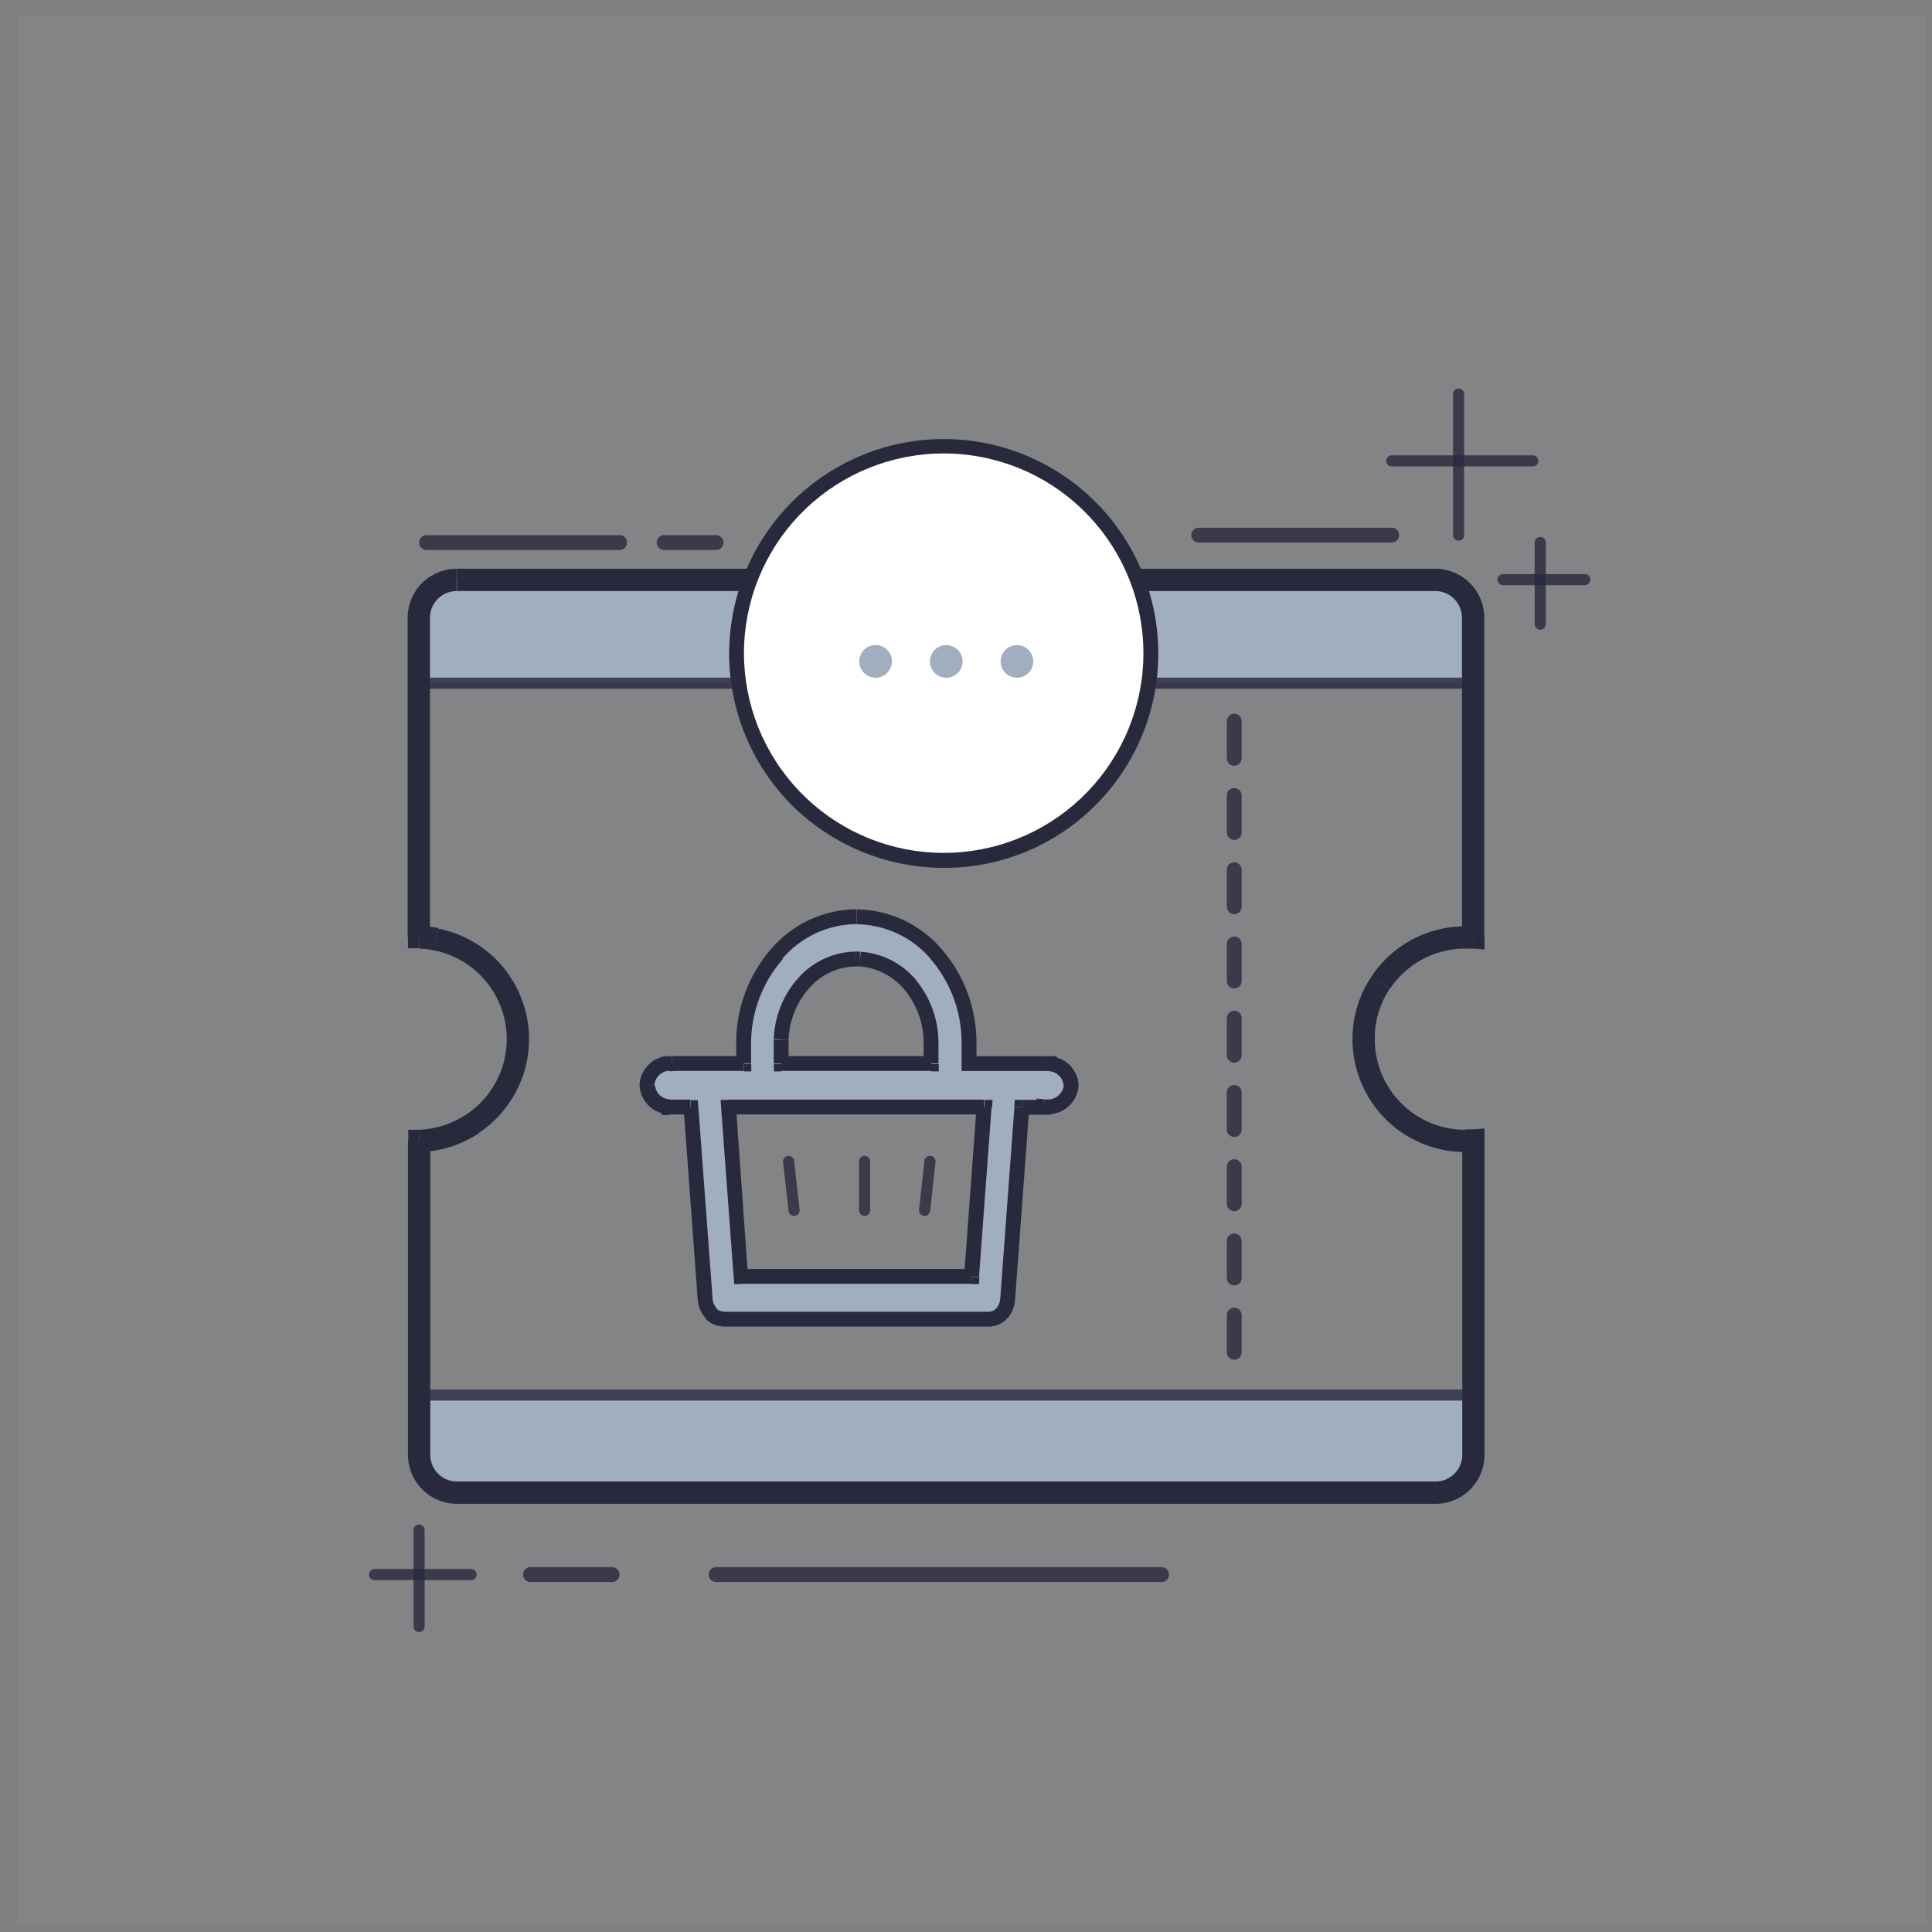 <svg width="81" height="81" viewBox="0 0 81 81" fill="none" xmlns="http://www.w3.org/2000/svg">
<rect x="0" y="0" width="81" height="81" fill="#808080" stroke="none"/>
<rect opacity="0.1" x="0.762" y="0.645" width="80" height="80" fill="#A0AEC0"/>
<g opacity="0.9">
<path opacity="0.9" d="M64.575 26.404C64.513 26.403 64.454 26.378 64.411 26.334C64.367 26.291 64.342 26.232 64.341 26.17V22.746C64.341 22.684 64.366 22.625 64.41 22.581C64.454 22.537 64.513 22.513 64.575 22.513C64.637 22.513 64.696 22.537 64.74 22.581C64.784 22.625 64.808 22.684 64.808 22.746V26.17C64.807 26.232 64.783 26.291 64.739 26.334C64.695 26.378 64.636 26.403 64.575 26.404V26.404Z" fill="#29293D"/>
</g>
<g opacity="0.9">
<path opacity="0.9" d="M61.151 22.668C61.089 22.668 61.03 22.643 60.987 22.599C60.943 22.555 60.918 22.497 60.917 22.435V16.52C60.917 16.459 60.942 16.399 60.986 16.355C61.03 16.312 61.089 16.287 61.151 16.287C61.213 16.287 61.272 16.312 61.316 16.355C61.36 16.399 61.384 16.459 61.384 16.52V22.435C61.384 22.497 61.359 22.555 61.315 22.599C61.272 22.643 61.213 22.668 61.151 22.668V22.668Z" fill="#29293D"/>
</g>
<g opacity="0.9">
<path opacity="0.9" d="M17.571 68.427C17.509 68.426 17.45 68.401 17.407 68.358C17.363 68.314 17.338 68.255 17.337 68.194V64.147C17.337 64.085 17.362 64.026 17.406 63.982C17.45 63.938 17.509 63.913 17.571 63.913C17.633 63.913 17.692 63.938 17.736 63.982C17.78 64.026 17.804 64.085 17.804 64.147V68.194C17.803 68.255 17.779 68.314 17.735 68.358C17.691 68.401 17.633 68.426 17.571 68.427V68.427Z" fill="#29293D"/>
</g>
<g opacity="0.9">
<path opacity="0.9" d="M66.443 24.536H63.019C62.957 24.536 62.897 24.512 62.853 24.468C62.81 24.424 62.785 24.364 62.785 24.303C62.785 24.241 62.81 24.181 62.853 24.137C62.897 24.094 62.957 24.069 63.019 24.069H66.443C66.505 24.069 66.564 24.094 66.608 24.137C66.652 24.181 66.676 24.241 66.676 24.303C66.676 24.364 66.652 24.424 66.608 24.468C66.564 24.512 66.505 24.536 66.443 24.536Z" fill="#29293D"/>
</g>
<g opacity="0.9">
<path opacity="0.9" d="M64.264 19.555H58.349C58.287 19.555 58.228 19.531 58.184 19.487C58.14 19.443 58.116 19.384 58.116 19.322C58.116 19.26 58.14 19.201 58.184 19.157C58.228 19.113 58.287 19.089 58.349 19.089H64.264C64.326 19.089 64.385 19.113 64.429 19.157C64.472 19.201 64.497 19.26 64.497 19.322C64.497 19.384 64.472 19.443 64.429 19.487C64.385 19.531 64.326 19.555 64.264 19.555Z" fill="#29293D"/>
</g>
<g opacity="0.9">
<path opacity="0.9" d="M19.75 66.248H15.703C15.641 66.248 15.582 66.224 15.538 66.18C15.494 66.136 15.47 66.077 15.47 66.015C15.47 65.953 15.494 65.893 15.538 65.85C15.582 65.806 15.641 65.781 15.703 65.781H19.75C19.812 65.781 19.871 65.806 19.915 65.85C19.959 65.893 19.983 65.953 19.983 66.015C19.983 66.077 19.959 66.136 19.915 66.18C19.871 66.224 19.812 66.248 19.75 66.248Z" fill="#29293D"/>
</g>
<g opacity="0.9">
<path opacity="0.9" d="M48.699 66.326H30.022C29.94 66.326 29.86 66.293 29.802 66.235C29.744 66.176 29.711 66.097 29.711 66.015C29.711 65.932 29.744 65.853 29.802 65.794C29.86 65.736 29.94 65.703 30.022 65.703H48.699C48.782 65.703 48.861 65.736 48.919 65.794C48.978 65.853 49.011 65.932 49.011 66.015C49.011 66.097 48.978 66.176 48.919 66.235C48.861 66.293 48.782 66.326 48.699 66.326Z" fill="#29293D"/>
</g>
<g opacity="0.9">
<path opacity="0.9" d="M25.665 66.326H22.241C22.158 66.326 22.079 66.293 22.02 66.235C21.962 66.176 21.929 66.097 21.929 66.015C21.929 65.932 21.962 65.853 22.02 65.794C22.079 65.736 22.158 65.703 22.241 65.703H25.665C25.747 65.703 25.826 65.736 25.885 65.794C25.943 65.853 25.976 65.932 25.976 66.015C25.976 66.097 25.943 66.176 25.885 66.235C25.826 66.293 25.747 66.326 25.665 66.326Z" fill="#29293D"/>
</g>
<g opacity="0.9">
<path opacity="0.9" d="M58.349 22.746H50.256C50.174 22.746 50.094 22.713 50.036 22.655C49.978 22.597 49.945 22.517 49.945 22.435C49.945 22.352 49.978 22.273 50.036 22.215C50.094 22.156 50.174 22.124 50.256 22.124H58.349C58.432 22.124 58.511 22.156 58.57 22.215C58.628 22.273 58.661 22.352 58.661 22.435C58.661 22.517 58.628 22.597 58.57 22.655C58.511 22.713 58.432 22.746 58.349 22.746Z" fill="#29293D"/>
</g>
<g opacity="0.9">
<path opacity="0.9" d="M25.976 23.057H17.883C17.8 23.057 17.721 23.025 17.663 22.966C17.604 22.908 17.571 22.829 17.571 22.746C17.571 22.664 17.604 22.584 17.663 22.526C17.721 22.468 17.8 22.435 17.883 22.435H25.976C26.058 22.435 26.138 22.468 26.196 22.526C26.254 22.584 26.287 22.664 26.287 22.746C26.287 22.829 26.254 22.908 26.196 22.966C26.138 23.025 26.058 23.057 25.976 23.057Z" fill="#29293D"/>
</g>
<g opacity="0.9">
<path opacity="0.9" d="M30.023 23.057H27.843C27.761 23.057 27.682 23.025 27.623 22.966C27.565 22.908 27.532 22.829 27.532 22.746C27.532 22.664 27.565 22.584 27.623 22.526C27.682 22.468 27.761 22.435 27.843 22.435H30.023C30.105 22.435 30.184 22.468 30.243 22.526C30.301 22.584 30.334 22.664 30.334 22.746C30.334 22.829 30.301 22.908 30.243 22.966C30.184 23.025 30.105 23.057 30.023 23.057Z" fill="#29293D"/>
</g>
<g opacity="0.9">
<path opacity="0.9" d="M33.294 50.977C33.236 50.976 33.181 50.955 33.138 50.916C33.095 50.878 33.067 50.825 33.061 50.768L32.83 48.717C32.824 48.655 32.843 48.593 32.882 48.545C32.921 48.496 32.977 48.465 33.039 48.458C33.1 48.452 33.162 48.471 33.209 48.51C33.257 48.549 33.288 48.605 33.294 48.667L33.524 50.718C33.528 50.748 33.525 50.779 33.517 50.808C33.508 50.838 33.494 50.865 33.475 50.889C33.456 50.913 33.432 50.932 33.406 50.947C33.379 50.961 33.349 50.97 33.319 50.974L33.294 50.977Z" fill="#29293D"/>
</g>
<g opacity="0.9">
<path opacity="0.9" d="M38.76 50.977H38.738C38.708 50.973 38.678 50.964 38.652 50.95C38.625 50.935 38.601 50.916 38.582 50.892C38.563 50.868 38.549 50.841 38.54 50.812C38.532 50.782 38.529 50.752 38.533 50.721L38.757 48.67C38.765 48.608 38.796 48.553 38.844 48.514C38.892 48.475 38.954 48.456 39.015 48.461C39.077 48.468 39.133 48.499 39.171 48.548C39.21 48.596 39.228 48.658 39.221 48.72L38.996 50.771C38.989 50.828 38.961 50.881 38.917 50.919C38.874 50.956 38.818 50.977 38.76 50.977V50.977Z" fill="#29293D"/>
</g>
<path d="M17.571 26.117C17.571 25.88 17.619 25.644 17.711 25.425C17.804 25.206 17.939 25.007 18.11 24.841C18.457 24.498 18.926 24.305 19.414 24.303H59.931C60.418 24.302 60.886 24.492 61.235 24.832C61.406 24.998 61.541 25.196 61.634 25.415C61.726 25.635 61.774 25.87 61.774 26.108V28.633H17.571V26.117Z" fill="#A0AEC0"/>
<g opacity="0.9">
<path opacity="0.9" d="M61.774 28.409H17.571V28.875H61.774V28.409Z" fill="#29293D"/>
</g>
<g opacity="0.9">
<path opacity="0.9" d="M36.248 50.977C36.186 50.976 36.127 50.951 36.084 50.907C36.04 50.864 36.016 50.805 36.015 50.743V48.692C36.015 48.63 36.039 48.57 36.083 48.527C36.127 48.483 36.186 48.458 36.248 48.458C36.31 48.458 36.369 48.483 36.413 48.527C36.457 48.57 36.482 48.63 36.482 48.692V50.743C36.481 50.805 36.456 50.864 36.412 50.907C36.369 50.951 36.31 50.976 36.248 50.977V50.977Z" fill="#29293D"/>
</g>
<path d="M61.774 60.788C61.773 61.026 61.724 61.261 61.631 61.48C61.537 61.699 61.401 61.897 61.229 62.061C60.875 62.406 60.4 62.596 59.906 62.591H19.439C18.949 62.593 18.477 62.403 18.125 62.061C17.952 61.898 17.814 61.7 17.718 61.481C17.623 61.263 17.573 61.027 17.571 60.788V58.261H61.774V60.788Z" fill="#A0AEC0"/>
<g opacity="0.9">
<path opacity="0.9" d="M61.546 58.254H17.798V58.721H61.546V58.254Z" fill="#29293D"/>
</g>
<path fill-rule="evenodd" clip-rule="evenodd" d="M35.912 38.438C36.547 38.445 37.173 38.588 37.748 38.856C38.324 39.125 38.835 39.513 39.249 39.994C40.15 41.041 40.64 42.38 40.628 43.761V44.589H44.002C44.239 44.601 44.463 44.7 44.63 44.867C44.798 45.035 44.898 45.258 44.911 45.495C44.896 45.751 44.779 45.992 44.587 46.163C44.395 46.333 44.144 46.421 43.887 46.407H43.775V46.425H42.841L42.262 54.497C42.248 54.714 42.158 54.918 42.01 55.076C41.942 55.15 41.859 55.209 41.768 55.249C41.676 55.29 41.578 55.311 41.477 55.313H30.334C30.233 55.311 30.135 55.29 30.043 55.249C29.951 55.209 29.869 55.15 29.801 55.076C29.654 54.918 29.566 54.713 29.552 54.497L28.955 46.438H28.052V46.404C27.933 46.404 27.815 46.38 27.705 46.335C27.595 46.289 27.495 46.222 27.411 46.138C27.327 46.054 27.261 45.955 27.215 45.845C27.169 45.735 27.146 45.617 27.146 45.498C27.146 45.379 27.169 45.261 27.215 45.151C27.261 45.041 27.327 44.941 27.411 44.857C27.495 44.773 27.595 44.706 27.705 44.661C27.815 44.615 27.933 44.592 28.052 44.592H31.196V43.764C31.185 42.383 31.676 41.044 32.578 39.998C32.99 39.515 33.501 39.126 34.076 38.857C34.651 38.588 35.277 38.445 35.912 38.438ZM39.05 44.592H32.762V43.602C32.793 42.713 33.138 41.864 33.736 41.205C34.012 40.9 34.348 40.656 34.723 40.488C35.098 40.32 35.504 40.231 35.915 40.228H36.074C36.483 40.255 36.883 40.367 37.248 40.556C37.613 40.745 37.935 41.008 38.194 41.327C38.76 42.015 39.067 42.882 39.059 43.773L39.05 44.592ZM41.272 46.425H30.545L31.071 53.526H40.755L41.272 46.425Z" fill="#A0AEC0"/>
<path d="M39.249 39.998L39.479 39.792L39.249 39.998ZM40.628 44.592H40.316V44.903H40.628V44.592ZM43.884 44.592V44.903V44.592ZM43.884 44.592V44.903V44.592ZM43.996 44.592H44.307V44.281H43.996V44.592ZM43.996 44.592H43.685V44.875L43.965 44.903L43.996 44.592ZM43.769 46.404L43.797 46.093L43.457 46.058V46.404H43.769ZM43.769 46.422V46.734H44.08V46.422H43.769ZM42.835 46.422V46.111H42.545L42.523 46.401L42.835 46.422ZM42.262 54.497L41.951 54.475L42.262 54.497ZM41.478 55.313V55.624V55.313ZM30.346 55.313V55.624V55.313ZM29.565 54.497L29.876 54.475L29.565 54.497ZM28.967 46.438L29.278 46.416L29.257 46.127H28.967V46.438ZM28.052 46.438H27.741V46.749H28.052V46.438ZM28.052 46.419H28.363V46.139L28.083 46.111L28.052 46.419ZM28.052 44.608L28.083 44.919L28.363 44.891V44.608H28.052ZM28.052 44.608V44.296H27.741V44.608H28.052ZM28.161 44.608V44.919V44.608ZM28.161 44.608V44.919V44.608ZM31.186 44.608V44.919H31.498V44.608H31.186ZM32.569 40.013L32.802 40.222L32.569 40.013ZM32.758 44.608H32.447V44.919H32.758V44.608ZM39.047 44.608V44.919H39.358V44.608H39.047ZM32.758 43.78H32.447H32.758ZM32.758 43.602H32.447H32.758ZM33.733 41.205L33.96 41.42L33.733 41.205ZM35.912 40.228V39.917V40.228ZM36.071 40.228V39.917V40.228ZM38.19 41.327L37.954 41.526L38.19 41.327ZM30.545 46.425V46.114H30.212L30.237 46.447L30.545 46.425ZM41.278 46.425L41.59 46.447L41.614 46.114H41.278V46.425ZM31.071 53.526L30.76 53.548L30.782 53.837H31.071V53.526ZM40.755 53.526V53.837H41.042L41.064 53.548L40.755 53.526ZM39.479 39.792C39.038 39.276 38.491 38.861 37.876 38.574C37.26 38.286 36.591 38.134 35.912 38.127V38.749C36.505 38.756 37.089 38.89 37.626 39.141C38.163 39.392 38.64 39.755 39.025 40.206L39.479 39.792ZM40.939 43.764C40.952 42.306 40.433 40.894 39.479 39.792L39.015 40.206C39.867 41.195 40.329 42.459 40.316 43.764H40.939ZM40.939 44.592V43.764H40.316V44.592H40.939ZM40.628 44.903H43.884V44.281H40.628V44.903ZM43.887 44.281V44.903V44.281ZM43.887 44.281V44.903V44.281ZM43.887 44.903H43.999V44.281H43.887V44.903ZM45.219 45.501C45.207 45.187 45.078 44.889 44.857 44.664C44.637 44.44 44.341 44.305 44.027 44.287L43.968 44.91C44.127 44.915 44.278 44.979 44.392 45.088C44.507 45.198 44.578 45.346 44.59 45.504L45.219 45.501ZM43.887 46.715C44.226 46.729 44.557 46.609 44.807 46.379C45.058 46.15 45.207 45.831 45.222 45.492H44.6C44.584 45.666 44.5 45.826 44.367 45.938C44.233 46.051 44.061 46.106 43.887 46.093V46.715ZM43.744 46.715H43.887V46.093H43.803L43.744 46.715ZM44.086 46.422V46.404H43.464V46.422H44.086ZM42.841 46.734H43.775V46.111H42.841V46.734ZM42.555 54.516L43.152 46.454L42.53 46.41L41.935 54.469L42.555 54.516ZM42.218 55.288C42.417 55.077 42.536 54.804 42.555 54.516L41.932 54.469C41.923 54.613 41.865 54.749 41.767 54.855L42.218 55.288ZM41.462 55.618C41.604 55.616 41.744 55.586 41.874 55.529C42.004 55.473 42.121 55.391 42.218 55.288L41.77 54.855C41.73 54.898 41.682 54.933 41.629 54.957C41.575 54.981 41.518 54.994 41.459 54.995L41.462 55.618ZM30.331 55.618H41.478V54.995H30.334L30.331 55.618ZM29.574 55.288C29.673 55.39 29.791 55.471 29.921 55.526C30.052 55.582 30.192 55.611 30.334 55.611V54.989C30.275 54.988 30.217 54.975 30.163 54.951C30.11 54.927 30.062 54.892 30.022 54.849L29.574 55.288ZM29.253 54.497C29.274 54.785 29.393 55.058 29.59 55.269L30.041 54.836C29.941 54.732 29.882 54.595 29.876 54.45L29.253 54.497ZM28.659 46.435L29.253 54.497L29.876 54.45L29.278 46.404L28.659 46.435ZM28.036 46.724H28.951V46.102H28.052L28.036 46.724ZM27.725 46.394V46.413H28.348V46.404L27.725 46.394ZM26.813 45.489C26.824 45.807 26.954 46.11 27.177 46.338C27.401 46.565 27.702 46.7 28.021 46.715L28.083 46.093C27.924 46.086 27.773 46.022 27.658 45.912C27.544 45.802 27.473 45.653 27.46 45.495L26.813 45.489ZM28.005 44.275C27.691 44.293 27.395 44.427 27.175 44.652C26.955 44.876 26.826 45.174 26.813 45.489H27.436C27.449 45.331 27.52 45.183 27.634 45.074C27.749 44.964 27.9 44.9 28.058 44.894L28.005 44.275ZM28.036 44.897H28.155V44.275H28.046L28.036 44.897ZM28.151 44.275V44.897V44.275ZM28.151 44.275V44.897V44.275ZM28.151 44.897H31.177V44.275H28.17L28.151 44.897ZM30.866 43.758V44.586H31.488V43.758H30.866ZM32.326 39.786C31.374 40.889 30.855 42.301 30.866 43.758H31.488C31.487 42.451 31.962 41.188 32.824 40.206L32.326 39.786ZM35.893 38.12C35.214 38.128 34.545 38.281 33.93 38.568C33.315 38.855 32.768 39.27 32.326 39.786L32.793 40.2C33.177 39.749 33.654 39.385 34.191 39.134C34.728 38.882 35.313 38.749 35.906 38.743L35.893 38.12ZM32.749 44.897H39.05V44.275H32.762L32.749 44.897ZM33.06 44.586V43.758H32.438V44.586H33.06ZM33.06 43.764V43.602L32.438 43.587V43.764H33.06ZM33.06 43.593C33.089 42.779 33.405 42.002 33.951 41.398L33.496 40.972C32.847 41.683 32.473 42.602 32.441 43.565L33.06 43.593ZM33.951 41.398C34.196 41.125 34.494 40.906 34.828 40.755C35.162 40.603 35.523 40.522 35.89 40.517V39.895C35.438 39.9 34.992 39.998 34.581 40.183C34.169 40.368 33.799 40.637 33.496 40.972L33.951 41.398ZM35.881 40.517H36.039L36.058 39.895H35.899L35.881 40.517ZM36.03 40.517C36.398 40.544 36.756 40.645 37.083 40.814C37.41 40.984 37.699 41.219 37.932 41.504L38.427 41.112C38.14 40.761 37.783 40.473 37.38 40.265C36.977 40.057 36.536 39.934 36.083 39.904L36.03 40.517ZM37.932 41.504C38.45 42.138 38.73 42.933 38.723 43.752H39.345C39.353 42.787 39.023 41.849 38.411 41.103L37.932 41.504ZM38.723 43.752V44.58H39.345V43.752H38.723ZM30.523 46.724H41.257V46.102H30.545L30.523 46.724ZM31.358 53.489L30.857 46.404L30.234 46.447L30.76 53.563L31.358 53.489ZM40.734 53.202H31.071V53.825H40.755L40.734 53.202ZM40.945 46.391L40.422 53.489L41.045 53.535L41.571 46.435L40.945 46.391Z" fill="#29293D"/>
<g opacity="0.9">
<path opacity="0.9" d="M51.747 57.006C51.664 57.006 51.585 56.973 51.527 56.915C51.468 56.856 51.435 56.777 51.435 56.695V55.138C51.435 55.056 51.468 54.977 51.527 54.918C51.585 54.86 51.664 54.827 51.747 54.827C51.829 54.827 51.909 54.86 51.967 54.918C52.025 54.977 52.058 55.056 52.058 55.138V56.695C52.058 56.777 52.025 56.856 51.967 56.915C51.909 56.973 51.829 57.006 51.747 57.006ZM51.747 53.893C51.664 53.893 51.585 53.861 51.527 53.802C51.468 53.744 51.435 53.664 51.435 53.582V52.026C51.435 51.943 51.468 51.864 51.527 51.805C51.585 51.747 51.664 51.714 51.747 51.714C51.829 51.714 51.909 51.747 51.967 51.805C52.025 51.864 52.058 51.943 52.058 52.026V53.582C52.058 53.664 52.025 53.744 51.967 53.802C51.909 53.861 51.829 53.893 51.747 53.893ZM51.747 50.78C51.664 50.78 51.585 50.748 51.527 50.689C51.468 50.631 51.435 50.552 51.435 50.469V48.913C51.435 48.83 51.468 48.751 51.527 48.693C51.585 48.634 51.664 48.601 51.747 48.601C51.829 48.601 51.909 48.634 51.967 48.693C52.025 48.751 52.058 48.83 52.058 48.913V50.469C52.058 50.552 52.025 50.631 51.967 50.689C51.909 50.748 51.829 50.78 51.747 50.78ZM51.747 47.668C51.664 47.668 51.585 47.635 51.527 47.576C51.468 47.518 51.435 47.439 51.435 47.356V45.8C51.435 45.717 51.468 45.638 51.527 45.58C51.585 45.521 51.664 45.489 51.747 45.489C51.829 45.489 51.909 45.521 51.967 45.58C52.025 45.638 52.058 45.717 52.058 45.8V47.356C52.058 47.439 52.025 47.518 51.967 47.576C51.909 47.635 51.829 47.668 51.747 47.668ZM51.747 44.555C51.664 44.555 51.585 44.522 51.527 44.464C51.468 44.405 51.435 44.326 51.435 44.243V42.687C51.435 42.605 51.468 42.525 51.527 42.467C51.585 42.408 51.664 42.376 51.747 42.376C51.829 42.376 51.909 42.408 51.967 42.467C52.025 42.525 52.058 42.605 52.058 42.687V44.243C52.058 44.326 52.025 44.405 51.967 44.464C51.909 44.522 51.829 44.555 51.747 44.555ZM51.747 41.442C51.664 41.442 51.585 41.409 51.527 41.351C51.468 41.292 51.435 41.213 51.435 41.131V39.574C51.435 39.492 51.468 39.412 51.527 39.354C51.585 39.296 51.664 39.263 51.747 39.263C51.829 39.263 51.909 39.296 51.967 39.354C52.025 39.412 52.058 39.492 52.058 39.574V41.131C52.058 41.213 52.025 41.292 51.967 41.351C51.909 41.409 51.829 41.442 51.747 41.442ZM51.747 38.329C51.664 38.329 51.585 38.296 51.527 38.238C51.468 38.179 51.435 38.1 51.435 38.018V36.461C51.435 36.379 51.468 36.3 51.527 36.241C51.585 36.183 51.664 36.15 51.747 36.15C51.829 36.15 51.909 36.183 51.967 36.241C52.025 36.3 52.058 36.379 52.058 36.461V38.018C52.058 38.1 52.025 38.179 51.967 38.238C51.909 38.296 51.829 38.329 51.747 38.329ZM51.747 35.216C51.664 35.216 51.585 35.183 51.527 35.125C51.468 35.067 51.435 34.987 51.435 34.905V33.349C51.435 33.266 51.468 33.187 51.527 33.128C51.585 33.07 51.664 33.037 51.747 33.037C51.829 33.037 51.909 33.07 51.967 33.128C52.025 33.187 52.058 33.266 52.058 33.349V34.905C52.058 34.987 52.025 35.067 51.967 35.125C51.909 35.183 51.829 35.216 51.747 35.216ZM51.747 32.103C51.664 32.103 51.585 32.071 51.527 32.012C51.468 31.954 51.435 31.875 51.435 31.792V30.236C51.435 30.153 51.468 30.074 51.527 30.016C51.585 29.957 51.664 29.924 51.747 29.924C51.829 29.924 51.909 29.957 51.967 30.016C52.025 30.074 52.058 30.153 52.058 30.236V31.792C52.058 31.875 52.025 31.954 51.967 32.012C51.909 32.071 51.829 32.103 51.747 32.103Z" fill="#29293D"/>
</g>
<path d="M61.773 47.82H62.24V47.313L61.736 47.353L61.773 47.82ZM58.418 46.575L58.748 46.245L58.418 46.575ZM57.886 41.187L58.275 41.445L57.886 41.187ZM59.797 39.615L59.977 40.047L59.797 39.615ZM61.773 39.303L61.736 39.767L62.24 39.808V39.303H61.773ZM17.571 39.303H17.104V39.758H17.559L17.571 39.303ZM18.287 39.381L18.194 39.842L18.287 39.381ZM20.466 40.552L20.796 40.222L20.466 40.552ZM21.63 42.731L21.173 42.821L21.63 42.731ZM21.387 45.196L20.955 45.019L21.387 45.196ZM19.831 47.11L19.563 46.715L19.831 47.11ZM17.571 47.833V47.366H17.117V47.82L17.571 47.833ZM61.428 48.299C61.556 48.299 61.683 48.299 61.811 48.284L61.736 47.35C61.633 47.35 61.531 47.35 61.425 47.35L61.428 48.299ZM58.085 46.914C58.524 47.353 59.045 47.702 59.618 47.94C60.192 48.177 60.807 48.3 61.428 48.299V47.366C60.93 47.366 60.437 47.268 59.977 47.077C59.517 46.886 59.099 46.607 58.748 46.254L58.085 46.914ZM56.703 43.568C56.704 44.822 57.2 46.025 58.085 46.914L58.748 46.254C58.036 45.541 57.636 44.575 57.637 43.568H56.703ZM57.5 40.938C56.98 41.716 56.702 42.632 56.703 43.568H57.637C57.631 42.817 57.848 42.082 58.259 41.454L57.5 40.938ZM59.619 39.194C58.756 39.552 58.018 40.159 57.5 40.938L58.275 41.454C58.692 40.83 59.284 40.344 59.977 40.057L59.619 39.194ZM61.798 38.849C61.055 38.791 60.308 38.909 59.619 39.194L59.977 40.057C60.534 39.827 61.136 39.732 61.736 39.78L61.798 38.849ZM62.228 39.316V28.001H61.294V39.316H62.228ZM62.228 28.001V25.899H61.294V28.001H62.228ZM62.228 25.899C62.228 25.355 62.012 24.833 61.627 24.448C61.243 24.063 60.721 23.846 60.177 23.845V24.779C60.473 24.78 60.758 24.898 60.967 25.108C61.176 25.318 61.294 25.603 61.294 25.899H62.228ZM60.177 23.845H19.156V24.779H60.189L60.177 23.845ZM19.143 23.845C18.599 23.846 18.077 24.063 17.692 24.448C17.308 24.833 17.092 25.355 17.092 25.899H18.026C18.026 25.603 18.143 25.318 18.353 25.108C18.562 24.898 18.846 24.78 19.143 24.779V23.845ZM17.092 25.899V39.303H18.026V25.899H17.092ZM17.571 39.77C17.78 39.775 17.989 39.799 18.194 39.842L18.374 38.908C18.113 38.857 17.847 38.828 17.581 38.821L17.571 39.77ZM18.194 39.842C18.929 39.988 19.604 40.35 20.133 40.882L20.796 40.222C20.134 39.563 19.293 39.115 18.377 38.933L18.194 39.842ZM20.133 40.882C20.665 41.411 21.027 42.088 21.173 42.824L22.088 42.643C21.907 41.726 21.457 40.883 20.796 40.222L20.133 40.882ZM21.173 42.824C21.32 43.562 21.244 44.327 20.955 45.022L21.82 45.377C22.178 44.512 22.272 43.561 22.088 42.643L21.173 42.824ZM20.955 45.022C20.668 45.711 20.184 46.3 19.563 46.715L20.083 47.493C20.86 46.971 21.465 46.232 21.823 45.367L20.955 45.022ZM19.563 46.715C18.973 47.114 18.283 47.339 17.571 47.366L17.596 48.299C18.484 48.274 19.348 47.999 20.086 47.506L19.563 46.715ZM17.104 47.823V61.003H18.038V47.833L17.104 47.823ZM17.104 60.994C17.104 61.538 17.32 62.06 17.705 62.445C18.09 62.83 18.611 63.047 19.156 63.048V62.114C18.859 62.113 18.575 61.995 18.365 61.785C18.156 61.575 18.038 61.29 18.038 60.994H17.104ZM19.156 63.048H60.189V62.114H19.156V63.048ZM60.189 63.048C60.733 63.047 61.255 62.83 61.64 62.445C62.024 62.06 62.24 61.538 62.24 60.994H61.307C61.307 61.29 61.189 61.575 60.98 61.785C60.77 61.995 60.486 62.113 60.189 62.114V63.048ZM62.24 60.994V47.82H61.307V61.003L62.24 60.994Z" fill="#29293D"/>
<path d="M44.385 34.612C42.653 35.77 40.561 36.268 38.493 36.013C36.425 35.758 34.517 34.769 33.117 33.225C31.717 31.681 30.918 29.685 30.867 27.602C30.815 25.518 31.514 23.486 32.836 21.874C34.158 20.263 36.015 19.181 38.068 18.824C40.122 18.468 42.235 18.861 44.022 19.932C45.81 21.003 47.153 22.681 47.807 24.66C48.461 26.639 48.383 28.787 47.585 30.712C46.928 32.3 45.814 33.658 44.385 34.612V34.612Z" fill="white"/>
<path d="M39.557 36.387C37.172 36.381 34.886 35.434 33.194 33.753C31.886 32.44 31.014 30.754 30.7 28.927C30.386 27.099 30.645 25.22 31.44 23.545C32.235 21.87 33.528 20.481 35.143 19.57C36.757 18.658 38.614 18.267 40.459 18.451C42.304 18.635 44.047 19.385 45.45 20.597C46.852 21.81 47.846 23.426 48.295 25.225C48.744 27.024 48.626 28.918 47.957 30.647C47.288 32.377 46.102 33.857 44.559 34.886V34.886C43.078 35.872 41.336 36.394 39.557 36.387ZM39.557 19.011C37.408 19.013 35.342 19.841 33.786 21.324C32.231 22.808 31.306 24.832 31.201 26.978C31.097 29.125 31.822 31.229 33.227 32.856C34.631 34.483 36.607 35.508 38.746 35.718C40.885 35.928 43.023 35.308 44.717 33.986C46.411 32.663 47.532 30.741 47.848 28.615C48.164 26.489 47.65 24.323 46.413 22.566C45.176 20.808 43.311 19.593 41.204 19.173C40.658 19.064 40.104 19.009 39.548 19.011H39.557Z" fill="#29293D"/>
<path d="M36.709 28.415C37.087 28.415 37.394 28.108 37.394 27.73C37.394 27.352 37.087 27.045 36.709 27.045C36.331 27.045 36.024 27.352 36.024 27.73C36.024 28.108 36.331 28.415 36.709 28.415Z" fill="#A0AEC0"/>
<path d="M39.672 28.415C40.05 28.415 40.357 28.108 40.357 27.73C40.357 27.352 40.05 27.045 39.672 27.045C39.294 27.045 38.987 27.352 38.987 27.73C38.987 28.108 39.294 28.415 39.672 28.415Z" fill="#A0AEC0"/>
<path d="M42.636 28.415C43.014 28.415 43.32 28.108 43.32 27.73C43.32 27.352 43.014 27.045 42.636 27.045C42.257 27.045 41.951 27.352 41.951 27.73C41.951 28.108 42.257 28.415 42.636 28.415Z" fill="#A0AEC0"/>
</svg>

